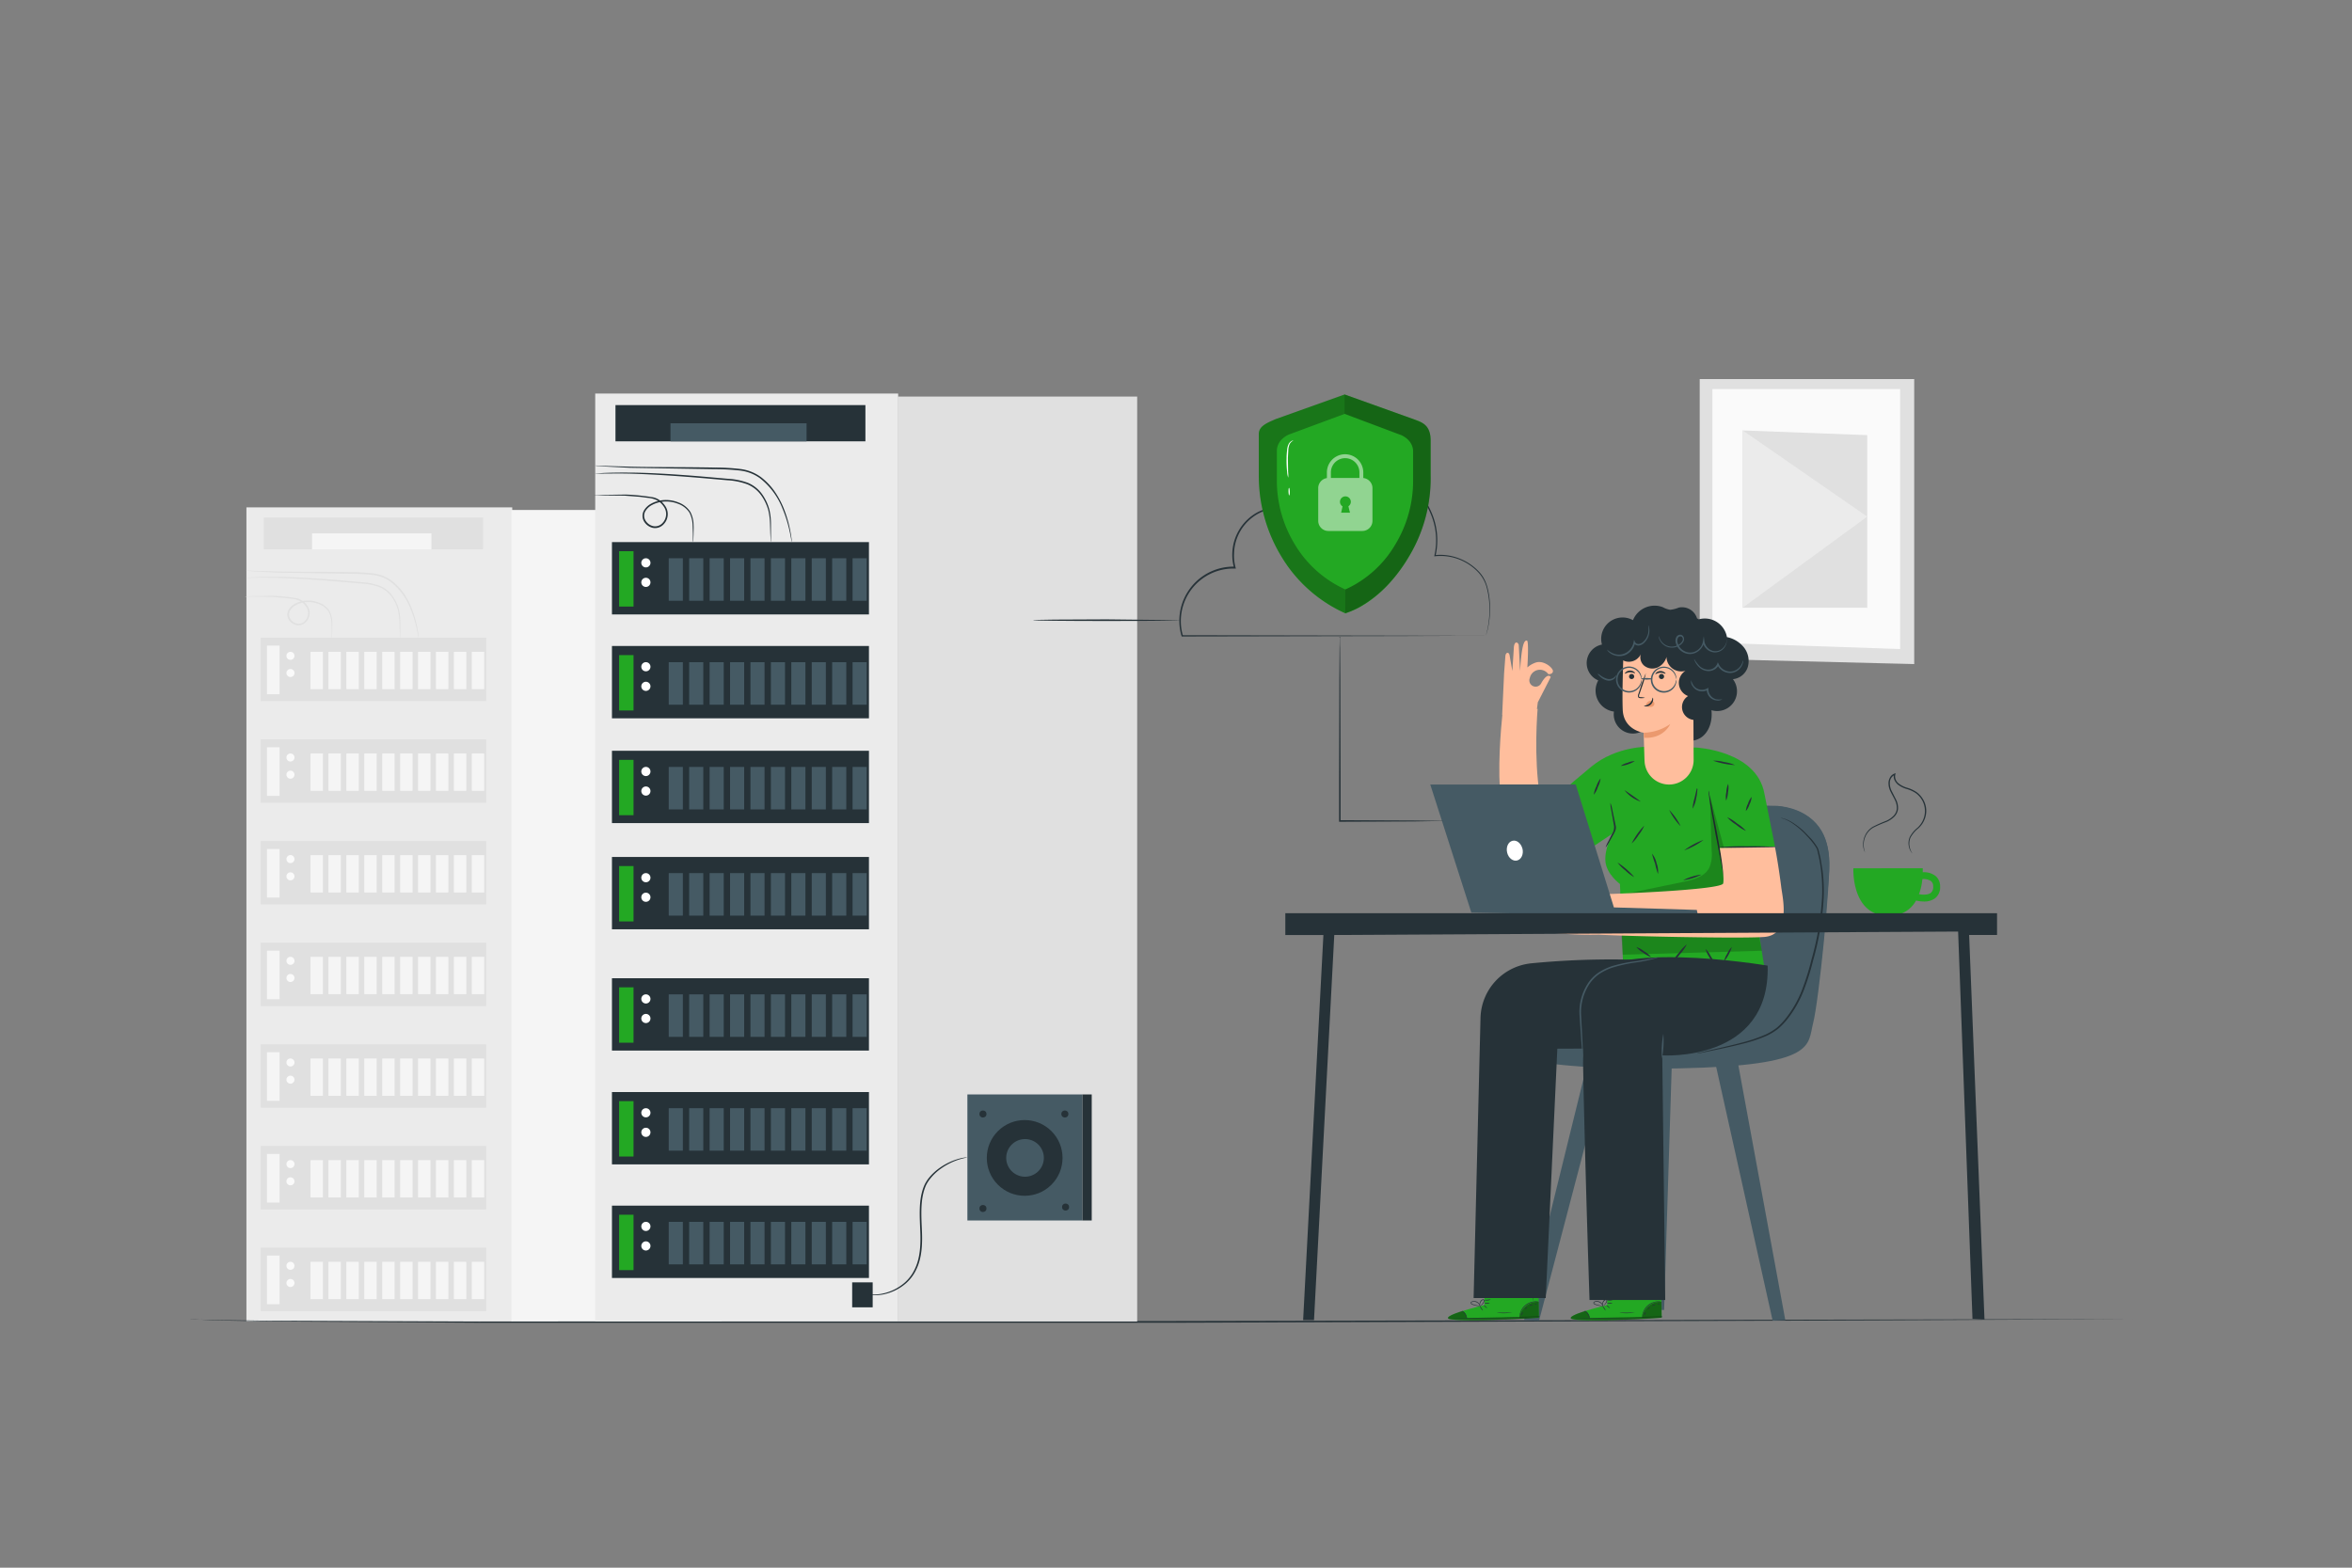 <svg xmlns="http://www.w3.org/2000/svg" xmlns:xlink="http://www.w3.org/1999/xlink" viewBox="0 0 750 500"><rect x="0" y="0" width="750" height="500" fill="#808080" stroke="none"/><style><![CDATA[.B{fill:#263238}.C{fill:#f5f5f5}.D{fill:#455a64}.E{fill:#23a823}.F{fill:#e0e0e0}.G{fill:#fff}.H{fill:#fafafa}.I{opacity:.4}.J{fill:#ffbe9d}]]></style><path d="M610.4 120.9H542v89.2l68.4 1.7v-90.9z" class="F"/><path d="M605.9 124.08h-59.85v80.9L605.9 207v-82.92z" class="H"/><path d="M595.42 138.78l-39.72-1.5v56.55h39.72v-55.04z" class="F"/><path d="M555.7 193.82l39.72-29.05-39.72-27.5v56.55zm-477.12-32h84.76v259.65H78.58z" fill="#ebebeb"/><path d="M163.08 162.65h67v258.82h-67z" class="C"/><path d="M83.13 203.38h71.9v20.24h-71.9z" class="F"/><path d="M85.13 205.92h4.03v15.5h-4.03z" class="C"/><g class="H"><use xlink:href="#B"/><path d="M93.9,214.65a1.28,1.28,0,1,1-2.56,0,1.28,1.28,0,1,1,2.56,0Z"/></g><g class="C"><use xlink:href="#C"/><use xlink:href="#C" x="5.71"/><use xlink:href="#C" x="11.43"/><use xlink:href="#C" x="17.14"/><use xlink:href="#C" x="22.86"/><use xlink:href="#C" x="28.58"/><use xlink:href="#C" x="34.28"/><use xlink:href="#C" x="40"/><use xlink:href="#C" x="45.72"/><use xlink:href="#C" x="51.43"/></g><path d="M83.13 235.8h71.9v20.24h-71.9z" class="F"/><path d="M85.13 238.34h4.03v15.5h-4.03z" class="C"/><g class="H"><path d="M93.9,241.6a1.28,1.28,0,1,1-2.56,0,1.28,1.28,0,1,1,2.56,0Z"/><use xlink:href="#B" y="37.9"/></g><g class="C"><use xlink:href="#C" y="32.42"/><use xlink:href="#C" x="5.71" y="32.42"/><use xlink:href="#C" x="11.43" y="32.42"/><use xlink:href="#C" x="17.14" y="32.42"/><use xlink:href="#C" x="22.86" y="32.42"/><use xlink:href="#C" x="28.58" y="32.42"/><use xlink:href="#C" x="34.28" y="32.42"/><use xlink:href="#C" x="40" y="32.42"/><use xlink:href="#C" x="45.72" y="32.42"/><use xlink:href="#C" x="51.43" y="32.42"/></g><path d="M83.13 268.22h71.9v20.24h-71.9z" class="F"/><path d="M85.13 270.77h4.03v15.5h-4.03z" class="C"/><g class="H"><path d="M93.9,274a1.28,1.28,0,1,1-1.28-1.28A1.28,1.28,0,0,1,93.9,274Z"/><use xlink:href="#B" y="70.32"/></g><g class="C"><use xlink:href="#C" y="64.85"/><use xlink:href="#C" x="5.71" y="64.85"/><use xlink:href="#C" x="11.43" y="64.85"/><use xlink:href="#C" x="17.14" y="64.85"/><use xlink:href="#C" x="22.86" y="64.85"/><use xlink:href="#C" x="28.58" y="64.85"/><use xlink:href="#C" x="34.28" y="64.85"/><use xlink:href="#C" x="40" y="64.85"/><use xlink:href="#C" x="45.72" y="64.85"/><use xlink:href="#C" x="51.43" y="64.85"/></g><path d="M83.13 300.65h71.9v20.24h-71.9z" class="F"/><path d="M85.13 303.2h4.03v15.5h-4.03z" class="C"/><g class="H"><use xlink:href="#B" y="97.27"/><path d="M93.9,311.92a1.28,1.28,0,1,1-2.56,0,1.28,1.28,0,1,1,2.56,0Z"/></g><g class="C"><use xlink:href="#C" y="97.27"/><use xlink:href="#C" x="5.71" y="97.27"/><use xlink:href="#C" x="11.43" y="97.27"/><use xlink:href="#C" x="17.14" y="97.27"/><use xlink:href="#C" x="22.86" y="97.27"/><use xlink:href="#C" x="28.58" y="97.27"/><use xlink:href="#C" x="34.28" y="97.27"/><use xlink:href="#C" x="40" y="97.27"/><use xlink:href="#C" x="45.72" y="97.27"/><use xlink:href="#C" x="51.43" y="97.27"/></g><path d="M83.13 333.07h71.9v20.24h-71.9z" class="F"/><path d="M85.13 335.6h4.03v15.5h-4.03z" class="C"/><g class="H"><path d="M93.9,338.87a1.28,1.28,0,1,1-2.56,0,1.28,1.28,0,1,1,2.56,0Z"/><use xlink:href="#B" y="135.17"/></g><g class="C"><use xlink:href="#C" y="129.7"/><use xlink:href="#C" x="5.71" y="129.7"/><use xlink:href="#C" x="11.43" y="129.7"/><use xlink:href="#C" x="17.14" y="129.7"/><use xlink:href="#C" x="22.86" y="129.7"/><use xlink:href="#C" x="28.58" y="129.7"/><use xlink:href="#C" x="34.28" y="129.7"/><use xlink:href="#C" x="40" y="129.7"/><use xlink:href="#C" x="45.72" y="129.7"/><use xlink:href="#C" x="51.43" y="129.7"/></g><path d="M83.13 365.5h71.9v20.24h-71.9z" class="F"/><path d="M85.13 368.04h4.03v15.5h-4.03z" class="C"/><g class="H"><path d="M93.9 371.3a1.28 1.28 0 1 1-1.28-1.3 1.28 1.28 0 0 1 1.28 1.3z"/><use xlink:href="#B" y="167.59"/></g><g class="C"><use xlink:href="#C" y="162.12"/><use xlink:href="#C" x="5.71" y="162.12"/><use xlink:href="#C" x="11.43" y="162.12"/><use xlink:href="#C" x="17.14" y="162.12"/><use xlink:href="#C" x="22.86" y="162.12"/><use xlink:href="#C" x="28.58" y="162.12"/><use xlink:href="#C" x="34.28" y="162.12"/><use xlink:href="#C" x="40" y="162.12"/><use xlink:href="#C" x="45.72" y="162.12"/><use xlink:href="#C" x="51.43" y="162.12"/></g><path d="M83.13 397.92h71.9v20.24h-71.9z" class="F"/><path d="M85.13 400.46h4.03v15.5h-4.03z" class="C"/><g class="H"><use xlink:href="#B" y="194.54"/><path d="M93.9 409.2a1.28 1.28 0 1 1-1.28-1.28 1.27 1.27 0 0 1 1.28 1.28z"/></g><g class="C"><use xlink:href="#C" y="194.54"/><use xlink:href="#C" x="5.71" y="194.54"/><use xlink:href="#C" x="11.43" y="194.54"/><use xlink:href="#C" x="17.14" y="194.54"/><use xlink:href="#C" x="22.86" y="194.54"/><use xlink:href="#C" x="28.58" y="194.54"/><use xlink:href="#C" x="34.28" y="194.54"/><use xlink:href="#C" x="40" y="194.54"/><use xlink:href="#C" x="45.72" y="194.54"/><use xlink:href="#C" x="51.43" y="194.54"/></g><path d="M127.6 203.38a4 4 0 0 1-.07-.63l-.08-1.8-.1-2.84a18 18 0 0 0-.5-3.69 13.26 13.26 0 0 0-1.92-4 8.91 8.91 0 0 0-3.93-3.15 19 19 0 0 0-5.58-1.14l-6.2-.53c-8.5-.74-16.2-1.2-21.76-1.32-2.8-.06-5-.05-6.6 0h-1.8a2.65 2.65 0 0 1-.63 0 4 4 0 0 1 .63-.07l1.8-.1c1.57-.07 3.83-.14 6.62-.13 5.6 0 13.3.43 21.8 1.17l6.2.55a19 19 0 0 1 5.71 1.19 9.32 9.32 0 0 1 4.1 3.35 13.47 13.47 0 0 1 1.93 4.2 17.93 17.93 0 0 1 .43 3.77v4.65a2.65 2.65 0 0 1-.05.53zm-21.82 0a2.81 2.81 0 0 1 0-.59v-1.7l-.1-2.66a8.18 8.18 0 0 0-.89-3.33 6.34 6.34 0 0 0-3.24-2.48 8.85 8.85 0 0 0-4.72-.48 7.7 7.7 0 0 0-2.43.83 4.63 4.63 0 0 0-1.89 1.78 2.5 2.5 0 0 0 0 2.51 3.35 3.35 0 0 0 2.13 1.61 2.71 2.71 0 0 0 2.5-.72 3.77 3.77 0 0 0 1.12-2.38 3.58 3.58 0 0 0-.75-2.44 5.38 5.38 0 0 0-1.89-1.67 7 7 0 0 0-2.43-.66l-2.36-.3-4.27-.33-6.2-.07h-1.7a2.44 2.44 0 0 1-.59 0 2.45 2.45 0 0 1 .58-.07l1.7-.1 6.23-.1c1.32 0 2.76.1 4.3.26l2.4.3 1.25.2a4.56 4.56 0 0 1 1.27.44 5.81 5.81 0 0 1 2.08 1.77 4.11 4.11 0 0 1 .85 2.76 4.17 4.17 0 0 1-1.28 2.72 3.24 3.24 0 0 1-3 .86 3.92 3.92 0 0 1-2.44-1.82 3.07 3.07 0 0 1 0-3 5.06 5.06 0 0 1 2.1-2 8.32 8.32 0 0 1 2.59-.86 9.2 9.2 0 0 1 5 .55 6.61 6.61 0 0 1 3.4 2.7 8.31 8.31 0 0 1 .86 3.49v2.7l-.07 1.7a2.36 2.36 0 0 1-.1.6zm27.68 0a4.32 4.32 0 0 1-.15-.67l-.38-1.92a37.74 37.74 0 0 0-2.13-6.86 20 20 0 0 0-6.25-8.38 11.84 11.84 0 0 0-5.73-2.18 60.77 60.77 0 0 0-6.73-.36l-23.8-.38-7.2-.38-2-.17a3.54 3.54 0 0 1-.68-.1 4.65 4.65 0 0 1 .69 0l2 .08 7.2.2c6.1.15 14.5.05 23.8.23a58.1 58.1 0 0 1 6.8.38 12.17 12.17 0 0 1 5.94 2.3 18.34 18.34 0 0 1 4 4.19 24.43 24.43 0 0 1 2.34 4.43 34.46 34.46 0 0 1 2 7c.15.84.24 1.5.3 1.94a3.57 3.57 0 0 1-.01.64zm-49.34-38.33h69.92v10.15H84.12z" class="F"/><path d="M99.5 170.12h38.07v5.08H99.5z" class="C"/><path d="M689.4 420.67H683l-18.32.12-67.38.33-222.3.76H152.66l-67.38-.44-18.32-.36-6.36-.44a2.43 2.43 0 0 0 .4.07c.27 0 .67.07 1.2.1l4.76.16 18.3.26 67.38.28 222.34-.18 314.4-.66zM541.14 197.2a5 5 0 0 0-5.84-3.41 9.28 9.28 0 0 1-2.74.69 7.24 7.24 0 0 1-2.33-.83 7.44 7.44 0 0 0-9.51 4.15 6.82 6.82 0 0 0-9.89 7.78 6 6 0 0 0-1.18 11.43 6.72 6.72 0 0 0 5 9.94 6.12 6.12 0 0 0 9.57 5.9 6.08 6.08 0 0 0 10.94 2c2.07 2.1 5.83 1.8 8-.2s2.9-5.2 2.58-8.14a6.32 6.32 0 0 0 6.85-9.89 5.57 5.57 0 0 0 4.75-3.9 7 7 0 0 0-1.2-6.18 9.35 9.35 0 0 0-5.46-3.34 7.16 7.16 0 0 0-9-5.66" class="B"/><g class="D"><path d="M533.12 338.76l-2.47 79.04h-3.76l.73-78.83 5.5-.2zm13.58-.96l18.56 83.42 4.03-.2-15.33-83.23h-7.26zm-34.3.96l-21.63 82.47-4.77-.2 20.34-82.63 6.06.35z"/><path d="M565.05 257s20.2-1.15 18.18 22.22-3.18 47-10.68 55.1-83.1 8.36-89.44 1.73 12.12-6.35 15.58-6.35 24.8 2 31.74-16.16 5.2-57.73 34.62-56.55z"/><path d="M566.34 257s15.44 3.16 14 19.32-5.48 44.43-13 51.65-36.9 8.78-52.8 7.8c-18.47-1.16-30.13-4.67-30.13-4.67s-3.37 2.17-2.34 3.56 10 7 53.67 6.08 40.6-7.38 42.42-14.4 5.6-44.54 5.08-52.8-4.66-15.1-16.9-16.53z"/></g><path d="M473.35 416.22l-.05-9.22 17.22-.2.22 13.45-1.07.08c-4.74.32-24.17 1.3-27.36.38-3.55-1 11.04-4.48 11.04-4.48z" class="E"/><path d="M484.5 420.2a6 6 0 0 1 2.15-3.7 5.79 5.79 0 0 1 4-1.3l.06 4.8z" class="I"/><path d="M466.22 418.17s-5.1 1.54-4.46 2.38 20.32.6 29-.28v-.4l-22.94.5s-.6-2.17-1.6-2.2z" class="I"/><g class="B"><path d="M491 419.87h-.3l-.85.06-3.12.17c-2.65.13-6.3.26-10.34.32s-7.7 0-10.34 0l-3.13-.1h-1.15 14.62c4.04 0 7.7-.16 10.33-.25l3.13-.1h.85z"/><path d="M467.78 420.64a6.85 6.85 0 0 0-.6-1.49 7.43 7.43 0 0 0-1.08-1.15 2.75 2.75 0 0 1 1.68 2.67zm5.05-2.64c-.05 0-.3-.26-.55-.66a1.85 1.85 0 0 1-.38-.77c.05 0 .3.27.56.66s.42.77.37.77zm1.4-.76s-.32-.13-.62-.4-.5-.5-.47-.55.3.13.6.4.5.5.48.55zm.86-1.64a1.94 1.94 0 0 1-.9.13 2 2 0 0 1-.9-.08 1.94 1.94 0 0 1 .9-.13 2.24 2.24 0 0 1 .9.08z"/><path d="M475.37 414.45a1.67 1.67 0 0 1-1 .31 1.7 1.7 0 0 1-1-.13 5.54 5.54 0 0 1 1-.08 6.2 6.2 0 0 1 1-.1zm-3.14 2.05a3.37 3.37 0 0 1-1.11 0 6.27 6.27 0 0 1-1.18-.25 2.67 2.67 0 0 1-.68-.27.61.61 0 0 1-.28-.34.44.44 0 0 1 .17-.44 2 2 0 0 1 2.51.56 1.87 1.87 0 0 1 .37.74.64.64 0 0 1 0 .29 3.17 3.17 0 0 0-.52-.93 2 2 0 0 0-.95-.61 1.73 1.73 0 0 0-1.32.11c-.18.13-.1.34.1.45a2.89 2.89 0 0 0 .63.26 7 7 0 0 0 1.14.28l1.13.15z"/><path d="M471.94 416.56a1.14 1.14 0 0 1-.13-.77 1.7 1.7 0 0 1 .29-.81 1.12 1.12 0 0 1 .91-.58.44.44 0 0 1 .35.51 1.24 1.24 0 0 1-.18.5 3.18 3.18 0 0 1-.52.67 1.57 1.57 0 0 1-.62.46l.5-.55a4.11 4.11 0 0 0 .46-.67c.15-.24.25-.66 0-.7s-.56.26-.72.48a1.71 1.71 0 0 0-.31.72 4.41 4.41 0 0 0-.04.75zm18.63-1.4l-1.27.06a5.62 5.62 0 0 0-2.76 1.18 5.56 5.56 0 0 0-1.71 2.48c-.25.74-.27 1.23-.3 1.23a1 1 0 0 1 0-.35 4.31 4.31 0 0 1 .17-.93 5.22 5.22 0 0 1 4.59-3.75 4.12 4.12 0 0 1 1 0 1.26 1.26 0 0 1 .29.08zM488.7 408a56.85 56.85 0 0 1 .18 7.07 62.51 62.51 0 0 1-.18-7.07zm-6.4 10.56a14.22 14.22 0 0 1-5 .11c0-.06 1.13 0 2.52 0l2.48-.1zm3.38-.06l-.2.5c-.1.26-.17.5-.23.5s-.1-.28 0-.57.4-.46.43-.42zm1.25-1.6c.05 0-.06.22-.24.4s-.35.3-.4.26.06-.22.24-.4.35-.3.4-.26zm1.82-.74c0 .06-.25.06-.5.16s-.43.23-.47.2.1-.28.4-.4.58-.01.57.04zm1.25-.36c0 .05-.08.14-.22.2s-.28.06-.3 0 .08-.14.22-.2.3-.06.3 0z"/></g><path d="M512.5 416.22l-.06-9.2 17.23-.2.22 13.45-1.07.08c-4.75.32-24.17 1.3-27.36.38-3.56-1.04 11.04-4.5 11.04-4.5z" class="E"/><path d="M523.63 420.2a6 6 0 0 1 2.15-3.7 5.81 5.81 0 0 1 4-1.3l.07 4.8z" class="I"/><path d="M505.36 418.17s-5.1 1.54-4.46 2.38 20.3.6 29-.28v-.4l-22.93.5s-.6-2.17-1.6-2.2z" class="I"/><g class="B"><path d="M530.1 419.87h-.3l-.82.13-3.13.17c-2.64.13-6.3.26-10.33.32s-7.7 0-10.34 0l-3.2-.1h13.46c4.03 0 7.7-.16 10.33-.25l3.13-.1h.86z"/><path d="M506.92 420.64a7.22 7.22 0 0 0-.61-1.49 6.93 6.93 0 0 0-1.08-1.18 2.3 2.3 0 0 1 1.26 1.07 2.38 2.38 0 0 1 .43 1.6zM512 418c-.05 0-.3-.26-.56-.66s-.42-.73-.37-.77.3.27.55.66a1.91 1.91 0 0 1 .38.77zm1.35-.76s-.3-.13-.6-.4-.5-.5-.48-.55.32.13.62.4.5.5.47.55zm.85-1.64a1.92 1.92 0 0 1-.89.13 2.08 2.08 0 0 1-.91-.08 1.94 1.94 0 0 1 .9-.13 2.21 2.21 0 0 1 .9.08z"/><path d="M514.5 414.45a1.67 1.67 0 0 1-1 .31 1.72 1.72 0 0 1-1-.13 5.66 5.66 0 0 1 1-.08 6.29 6.29 0 0 1 1-.1zm-3.14 2.05a3.32 3.32 0 0 1-1.1 0 6.2 6.2 0 0 1-1.19-.25 2.61 2.61 0 0 1-.67-.27.57.57 0 0 1-.28-.34.43.43 0 0 1 .16-.44 2 2 0 0 1 2.89 1.3.71.71 0 0 1 0 .29 3.17 3.17 0 0 0-.52-.93 1.94 1.94 0 0 0-.95-.61 1.73 1.73 0 0 0-1.32.11c-.17.13-.1.34.1.45a2.81 2.81 0 0 0 .62.26 6.8 6.8 0 0 0 1.15.28l1.1.15z"/><path d="M511.08 416.56a1 1 0 0 1-.14-.77 1.81 1.81 0 0 1 .29-.81 1.12 1.12 0 0 1 .92-.58.44.44 0 0 1 .34.51 1.11 1.11 0 0 1-.18.5 3.17 3.17 0 0 1-.51.67 1.63 1.63 0 0 1-.63.46s.22-.2.52-.55a4.1 4.1 0 0 0 .45-.67c.15-.24.25-.66 0-.7s-.55.26-.72.48a1.82 1.82 0 0 0-.3.72 3.41 3.41 0 0 0-.04.75zm18.62-1.4l-1.27.06a5.62 5.62 0 0 0-2.76 1.18 5.53 5.53 0 0 0-1.7 2.48c-.26.74-.28 1.23-.32 1.23a1 1 0 0 1 0-.35 3.88 3.88 0 0 1 .18-.93 5.28 5.28 0 0 1 1.71-2.59 5.35 5.35 0 0 1 2.88-1.16 4 4 0 0 1 .94 0 1.26 1.26 0 0 1 .34.08zm-1.87-7.16a62.51 62.51 0 0 1 .18 7.07 56.85 56.85 0 0 1-.18-7.07zm-6.4 10.56a14.17 14.17 0 0 1-5 .11c0-.06 1.13 0 2.52 0l2.48-.1zm3.38-.06l-.2.5c-.1.26-.18.5-.23.5s-.1-.28 0-.57.4-.46.43-.42zm1.25-1.6s-.07.22-.24.4-.36.3-.4.26.07-.22.24-.4.33-.3.4-.26zm1.8-.74c0 .06-.24.06-.5.16s-.43.23-.48.2.1-.28.4-.4.58-.01.56.04zm1.3-.36c0 .05-.08.14-.22.2s-.27.06-.3 0 .07-.14.2-.2.28-.06.3 0z"/></g><path d="M479.15 227.07c-1.2 12-4.37 48.4 12.26 47.13 19.63-1.5 24.15-17 24.15-17l-3.82-14s-19.37 16.9-19.87 14.8c-2.72-11.15-2-26.44-1.56-31.9" class="J"/><path d="M566 270l-3.36-16.84c-2.47-13.8-21.8-14.74-21.8-14.74l-15.17-.25s-10.1-.32-18.2 6.32S494 256.2 494 256.2l12.7 14.68 7.5-5s-2.7 4.88-2.25 9c.42 4 4.62 7.07 4.62 7.07l1 25.8 45 .5-6.03-38.25z" class="E"/><g class="B"><path d="M544.8 252.12a5.34 5.34 0 0 1 .26 1.07l.6 3 1.9 9.75 1.74 9.8.42 3a4.87 4.87 0 0 1 .07 1.11 4.42 4.42 0 0 1-.27-1.08l-.58-2.95-1.9-9.76-1.75-9.8-.42-3a4.36 4.36 0 0 1-.06-1.14z"/><path d="M566.32 270.16a78.51 78.51 0 0 1-9.15.3 83.82 83.82 0 0 1-9.16-.23 78.51 78.51 0 0 1 9.15-.3 83.82 83.82 0 0 1 9.16.23zm-59.65.74a91 91 0 0 1-6.3-7.3 90.3 90.3 0 0 1-5.9-7.62 89.68 89.68 0 0 1 6.3 7.29 89.42 89.42 0 0 1 5.9 7.63zm5.33-.63a10 10 0 0 1 .88-2l1.07-2.14a4 4 0 0 0 .75-2.61l-.93-5.24a9.45 9.45 0 0 1-.25-2.21 9.61 9.61 0 0 1 .61 2.14l1.1 5.24a2.68 2.68 0 0 1-.19 1.61 12.88 12.88 0 0 1-.65 1.29l-1.18 2.1a9.2 9.2 0 0 1-1.2 1.82z"/></g><path d="M517.45 304.5l-.65-9.6h43.37l1.65 8.33-44.37 1.27zm27.77-50.86q.3 8.8.58 17.6a11 11 0 0 1-.77 5.56c-1.5 2.87-5.08 3.8-8.25 4.46l-19.33 4 35.8-1.75z" opacity=".2"/><path d="M568.07 283.5c-1-8.1-2.06-13.3-2.06-13.3l-17.62.27s1.58 8.9 1.1 11.28c-.43 2.07-34.42 3.44-43.27 3.58-.53-.4-1.3.27-2-.32a7.09 7.09 0 0 1-1.5-1.86 11 11 0 0 1-1.22-2.75.9.9 0 0 0-1.68-.38c-.35.76.05 3.28 1.73 5.72s-2.73 1.17-4.34.74-6.68-1.53-7.2-1.12c-.77.6-.3 1.54 1.34 1.94s6.4 1.92 6.15 2.78-8.46-1.46-8.46-1.46-1.67-.8-2 .2c-.6 1.78 8.28 3.6 9.14 3.74.6.1.33 1.05-.3.9s-8.13-2.5-8.76-.7c-.5 1.4 7.3 1.55 8.6 2.93s-5.9-.75-6.3.6c-.15.5 2.84.73 7.13 1.34a111.15 111.15 0 0 0 13.27.47c10 .54 45.15 1.27 52.66.74 8.77-.62 5.94-12.56 5.6-15.34z" class="J"/><path d="M567.83 260.9h.26c.18 0 .44.08.77.17a12 12 0 0 1 2.75 1.28 24.35 24.35 0 0 1 3.78 2.94l2.08 2.15a18.12 18.12 0 0 1 2 2.7 4.67 4.67 0 0 1 .4.84l.22.9.44 1.83.65 3.95a53.59 53.59 0 0 1 .35 8.81 91.62 91.62 0 0 1-3.37 19.88 79.54 79.54 0 0 1-3.17 10 35.73 35.73 0 0 1-4.86 8.47 22 22 0 0 1-3.14 3.31 18.76 18.76 0 0 1-3.69 2.24 46.3 46.3 0 0 1-7.29 2.45c-4.55 1.16-8.27 1.88-10.83 2.43l-3 .62-.77.15h-.27l.26-.1.75-.2 2.94-.72c2.54-.6 6.26-1.38 10.78-2.58a48 48 0 0 0 7.2-2.49 19.17 19.17 0 0 0 3.58-2.2 22.19 22.19 0 0 0 3.06-3.26 35.74 35.74 0 0 0 4.76-8.36 78.63 78.63 0 0 0 3.13-9.91 92.35 92.35 0 0 0 3.4-19.77 54 54 0 0 0-.3-8.74c-.15-1.36-.38-2.67-.62-3.92-.12-.62-.28-1.22-.42-1.82l-.2-.88a3.46 3.46 0 0 0-.35-.76 18.86 18.86 0 0 0-2-2.66c-.68-.8-1.37-1.52-2-2.16a26 26 0 0 0-3.69-3 12.73 12.73 0 0 0-2.67-1.35 8.44 8.44 0 0 1-.91-.24z" class="B"/><path d="M489.65 229s.27-1.3.72-5l4.13-8.07s-.92-1.7-3 1.9a2.004 2.004 0 0 1-3.67-1.61 3.28 3.28 0 0 1 5.9-1.2s1.32.13 1.47-.9-2.83-3.58-5.36-2.84a7.74 7.74 0 0 0-2.8 1.59s.55-8.5-.14-8.57-1.65.45-2.17 9.75l-.43-8.28c-.14-.94-1.4-1.57-1.57.78 0 .27-.48 7.48-.48 7.48l-.9-5.15c-.24-1-1.23-.9-1.32.43l-.4 5.33-.62 13.3h-.08m45.47 14.64l-.27-8.88s-6.4-.8-6.68-7.34.38-21.6.38-21.6l11.78-5.66 10.3 11.73.15 31.52a7.83 7.83 0 0 1-7.83 7.87h0a7.82 7.82 0 0 1-7.82-7.65z" class="J"/><g class="B"><path d="M519.47 215.77a.82.82 0 1 0 .83-.82.83.83 0 0 0-.83.82zm-1.34-.92c.1.1.7-.4 1.6-.44s1.53.4 1.62.3-.06-.25-.34-.46a2.12 2.12 0 0 0-1.3-.38 2.09 2.09 0 0 0-1.27.5c-.26.23-.35.44-.3.5zm10.87.92a.82.82 0 1 0 .83-.82.83.83 0 0 0-.83.82z"/><path d="M527.85 215c.1.1.7-.4 1.6-.44s1.53.4 1.62.3-.06-.25-.34-.46a2.12 2.12 0 0 0-1.3-.38 2.15 2.15 0 0 0-1.27.49c-.26.26-.35.5-.3.5zm-3.3 7.56a5.65 5.65 0 0 0-1.43-.22c-.22 0-.43-.05-.48-.22a1.38 1.38 0 0 1 .14-.71l.64-1.86a33 33 0 0 0 1.41-4.84 34 34 0 0 0-1.77 4.72l-.6 1.86a1.5 1.5 0 0 0-.1 1 .56.56 0 0 0 .38.33 1.37 1.37 0 0 0 .38.05 5.65 5.65 0 0 0 1.44-.11z"/></g><path d="M524.12 233.7a15.55 15.55 0 0 0 8.48-2.77s-2 4.76-8.37 4.38zm.75-8.84a1.72 1.72 0 0 1 1-1.25 1.37 1.37 0 0 1 1.14 0 1 1 0 0 1 .52 1 1.11 1.11 0 0 1-.91.84 3 3 0 0 1-1.3-.08 1 1 0 0 1-.34-.13.3.3 0 0 1-.14-.31" fill="#eb996e"/><path d="M527 222.52c.07 0 .18.24.15.67a2.32 2.32 0 0 1-2.25 2.12c-.43 0-.67-.12-.66-.18s1-.07 1.83-.83.83-1.78.93-1.78zm-18.78 30.95a8.07 8.07 0 0 1 .84-2.69 7.86 7.86 0 0 1 1.32-2.5 7.88 7.88 0 0 1-.84 2.7 7.44 7.44 0 0 1-1.32 2.49zm14.94 2.18A10.78 10.78 0 0 1 518 252a110 110 0 0 1 5.2 3.65zm-1.86-12.9a11 11 0 0 1-4.5 1.55 5.68 5.68 0 0 1 2.17-1 5.56 5.56 0 0 1 2.33-.55zm-1 26.26a22.87 22.87 0 0 1 4-5.68 12.28 12.28 0 0 1-1.8 3 12.16 12.16 0 0 1-2.2 2.68zm.85 10.75a12.43 12.43 0 0 1-2.85-2.14 12.81 12.81 0 0 1-2.51-2.53 24.55 24.55 0 0 1 5.36 4.67zm7.55-1a25 25 0 0 1-.91-3.26 26.45 26.45 0 0 1-1-3.25 7.23 7.23 0 0 1 1.47 3.11 7.53 7.53 0 0 1 .44 3.4zm13.86.18a18.37 18.37 0 0 1-5.86 1.81 17.73 17.73 0 0 1 5.86-1.81zm.66-11.06a24.19 24.19 0 0 1-6.19 3.35 23.4 23.4 0 0 1 6.19-3.35zm-7.3-4.36a19.72 19.72 0 0 1-3.66-5.2 19.72 19.72 0 0 1 3.66 5.2zm5.46-11.7s-.13 0-.3-.1l.17-.07a14.51 14.51 0 0 1-.4 3.07 9 9 0 0 1-1.13 3.2 15.2 15.2 0 0 1 .62-3.31l.7-3 .06-.2.1.14c.12.16.17.26.15.28zm11.88-7.8a25.11 25.11 0 0 1-7-1.42 12.47 12.47 0 0 1 3.55.45 12.94 12.94 0 0 1 3.45.97zm-2.84 11.33a7.08 7.08 0 0 1 .07-2.71 7.37 7.37 0 0 1 .59-2.64 7.08 7.08 0 0 1-.07 2.71 7.37 7.37 0 0 1-.59 2.64zm6.3 3.33a6 6 0 0 1 .68-2.36 6.16 6.16 0 0 1 1.16-2.16 6 6 0 0 1-.68 2.36 6 6 0 0 1-1.16 2.16zm.05 6.34a13.37 13.37 0 0 1-3.16-2 13 13 0 0 1-2.86-2.38 13.33 13.33 0 0 1 3.16 2 13.52 13.52 0 0 1 2.86 2.38zm-30.3 40.2a7.76 7.76 0 0 1-2.48-1.37 7.86 7.86 0 0 1-2.2-1.81 8.28 8.28 0 0 1 2.49 1.38 8 8 0 0 1 2.19 1.8zm11.42-4.02a12.92 12.92 0 0 1-2.09 3 12.64 12.64 0 0 1-2.49 2.65 12.92 12.92 0 0 1 2.09-3 12.64 12.64 0 0 1 2.49-2.65zm11.86 5.5a6.8 6.8 0 0 1 1-2.46 6.94 6.94 0 0 1 1.49-2.21 13.58 13.58 0 0 1-2.52 4.67zm-3.16.65a7.15 7.15 0 0 1-1.58-2.2 7.47 7.47 0 0 1-1.13-2.46 6.94 6.94 0 0 1 1.58 2.2 7.08 7.08 0 0 1 1.13 2.46zm-29.24-104.1a4.18 4.18 0 1 0 6.07 4.85 3.52 3.52 0 0 0 .82 4.17 4.18 4.18 0 0 0 4.3.62 5.15 5.15 0 0 0 2.87-3.38 4.7 4.7 0 0 0 6.05 4.43 4.52 4.52 0 0 0 .83 8.06 4.13 4.13 0 0 0 3.46 7.43c2-.62 3.2-2.6 4-4.53a21.51 21.51 0 0 0-.06-16.38 18.45 18.45 0 0 0-12.36-10.5 16.12 16.12 0 0 0-15.34 4.5" class="B"/><g class="D"><path d="M550.56 203.83a.8.8 0 0 0 .05.22 2.67 2.67 0 0 1 0 .64 4 4 0 0 1-1 2.16 3.68 3.68 0 0 1-3.46 1.16 4.12 4.12 0 0 1-3.2-3.37h.48a4.71 4.71 0 0 1-2.19 3.26 4.36 4.36 0 0 1-4.21.29 4.78 4.78 0 0 1-2.63-3.06 2.53 2.53 0 0 1 .18-2 1.53 1.53 0 0 1 .84-.64 1.19 1.19 0 0 1 1.06.18 1.54 1.54 0 0 1 .38 1.83 3.17 3.17 0 0 1-1.14 1.28 4.59 4.59 0 0 1-2.87.78 4.19 4.19 0 0 1-2.29-.85 4.25 4.25 0 0 1-1.2-1.38 3.63 3.63 0 0 1-.42-1.08 1.15 1.15 0 0 1 0-.39 8.78 8.78 0 0 0 .63 1.37 4.17 4.17 0 0 0 3.34 2 4.24 4.24 0 0 0 2.6-.77 2.78 2.78 0 0 0 1-1.1 1.07 1.07 0 0 0-.25-1.27.87.87 0 0 0-1.19.35 2.06 2.06 0 0 0-.1 1.61 4.23 4.23 0 0 0 2.35 2.71 3.86 3.86 0 0 0 3.72-.24 4.3 4.3 0 0 0 2-2.9l.25-1.7.22 1.7a3.72 3.72 0 0 0 2.81 3 3.39 3.39 0 0 0 3.16-1 4 4 0 0 0 1.09-2l-.01-.8zm5.27 6.8a1.61 1.61 0 0 1-.07.84 4.28 4.28 0 0 1-1.19 2 4.13 4.13 0 0 1-3.22 1.17 4.57 4.57 0 0 1-3.54-2.22 3.29 3.29 0 0 1-.23-.46h.5a3 3 0 0 1-1.46 1.62 3.8 3.8 0 0 1-1.94.46 4.39 4.39 0 0 1-3-1.38 6 6 0 0 1-1.23-1.8 2 2 0 0 1-.25-.75 12.69 12.69 0 0 0 1.73 2.29 4.1 4.1 0 0 0 2.73 1.17 3.05 3.05 0 0 0 2.91-1.79l.2-.56.28.55.2.4a4.2 4.2 0 0 0 3.13 2 3.89 3.89 0 0 0 2.93-1 4.49 4.49 0 0 0 1.25-1.77 8 8 0 0 1 .28-.77zm-6.6 12.37a2.48 2.48 0 0 1-2 .38 3.4 3.4 0 0 1-2-1 3.67 3.67 0 0 1-1-2.58l.4.23-.15.07a3.72 3.72 0 0 1-2.83.24 3.52 3.52 0 0 1-1.85-1.39 2.49 2.49 0 0 1-.53-2 5.65 5.65 0 0 0 .83 1.78 3.32 3.32 0 0 0 1.69 1.15 3.41 3.41 0 0 0 2.45-.24l.13-.06.4-.22v.44a3.32 3.32 0 0 0 2.6 3.25 6 6 0 0 0 1.88-.05zm-36.8-15.84a6.87 6.87 0 0 0 2.55 1.46 4.72 4.72 0 0 0 3.09-.21 4.94 4.94 0 0 0 2.59-2.7 5.53 5.53 0 0 0 .24-.86l.16-.78.33.72a1.24 1.24 0 0 0 1.36.58 2.85 2.85 0 0 0 1.39-.81 5.25 5.25 0 0 0 1.39-2.48 7.62 7.62 0 0 0 .07-2.66 1.75 1.75 0 0 1 .26.7 5 5 0 0 1 0 2 5.38 5.38 0 0 1-1.4 2.73 3.23 3.23 0 0 1-1.63 1 1.74 1.74 0 0 1-1.92-.86l.5-.07a4.93 4.93 0 0 1-.27 1 5.33 5.33 0 0 1-2.88 3 5 5 0 0 1-3.38.11 4.87 4.87 0 0 1-1.95-1.15 1.86 1.86 0 0 1-.49-.72zm2.9 8.2c.06 0 .06.48-.42 1a2.64 2.64 0 0 1-2.53.65 4.86 4.86 0 0 1-2.23-1.3c-.47-.45-.7-.77-.67-.82s.4.17.9.54a6.27 6.27 0 0 0 2.12 1.07 2.51 2.51 0 0 0 2.16-.42c.46-.35.6-.74.67-.72zm8.08 1.32s0-.35-.22-.93a3.92 3.92 0 0 0-1.44-2 3.71 3.71 0 1 0-3.53 6.44 3.81 3.81 0 0 0 3.53-.49 4 4 0 0 0 1.44-2c.17-.6.17-.94.22-.94a2.1 2.1 0 0 1 0 1A3.89 3.89 0 0 1 522 220a4.11 4.11 0 0 1-3.91.65 4.15 4.15 0 0 1 0-7.83 4.1 4.1 0 0 1 3.91.64 3.89 3.89 0 0 1 1.41 2.29 2.07 2.07 0 0 1 .01.93zm11.1 0s0-.35-.22-.93a3.86 3.86 0 0 0-1.44-2 3.71 3.71 0 1 0-3.52 6.44 3.79 3.79 0 0 0 3.52-.49 3.94 3.94 0 0 0 1.44-2l.22-.94a1.86 1.86 0 0 1 0 1 3.92 3.92 0 0 1-1.42 2.28 4.09 4.09 0 0 1-3.9.65 4.15 4.15 0 0 1 0-7.83 4.09 4.09 0 0 1 3.9.64 3.91 3.91 0 0 1 1.42 2.29 1.83 1.83 0 0 1 0 .89z"/><path d="M526.88 216.5c0 .15-.8.26-1.77.26s-1.76-.1-1.76-.26.8-.26 1.76-.26 1.77.12 1.77.26z"/></g><g class="B"><path d="M487.7 307.3a262.71 262.71 0 0 1 45.62-.57L514 334.4l-17.4.07-3.7 79.53h-23l2.2-89.32a17.94 17.94 0 0 1 15.58-17.36z"/><path d="M530.06 336.6s34.47 2.34 33.6-28.62c0 0-55.22-9.33-58.8 6.72-1.16 5.16 2 99.92 2 99.92H531"/></g><path d="M530.4 329.73a29.59 29.59 0 0 1-.45 7.9 30.8 30.8 0 0 1 .45-7.9zm-1.1-24.6a2.56 2.56 0 0 1-.48.21c-.3.12-.78.28-1.4.46a46.55 46.55 0 0 1-5.33 1.1 48.22 48.22 0 0 0-7.82 1.68 17.82 17.82 0 0 0-4.2 2 12 12 0 0 0-3.44 3.58 16.49 16.49 0 0 0-2.47 9.24l.42 8 .25 5.43v1.47a1.65 1.65 0 0 1 0 .52 3.2 3.2 0 0 1-.08-.52c0-.4-.08-.88-.14-1.46l-.42-5.4-.53-8a16.69 16.69 0 0 1 2.52-9.53 12.25 12.25 0 0 1 3.58-3.72 18.09 18.09 0 0 1 4.34-2.07 46.31 46.31 0 0 1 7.92-1.59l5.33-.93 1.95-.46zm-73.22-54.92l13.1 40.86 72.37 1.32-.48-2.18-26.43-.8-12.17-39.2H456.1z" class="D"/><path d="M485.47 270.63c.43 1.73-.3 3.43-1.65 3.8s-2.8-.75-3.22-2.48.3-3.42 1.66-3.78 2.74.75 3.2 2.47z" class="G"/><path d="M617.18 279.37a6 6 0 0 0-4.06-1.17v-1.27H591s-.7 14.6 10.5 15.13c5 .23 7.87-2 9.5-4.84a10.93 10.93 0 0 0 2.51.31 5.84 5.84 0 0 0 3.49-1 4.39 4.39 0 0 0 1.66-3.74 4.26 4.26 0 0 0-1.48-3.42zm-1.52 5.42c-.94.7-2.63.6-3.74.4a18.9 18.9 0 0 0 1.08-4.8 4.22 4.22 0 0 1 2.77.64 2.15 2.15 0 0 1 .68 1.77 2.29 2.29 0 0 1-.79 1.99z" class="E"/><path d="M609.85 272.22a2.33 2.33 0 0 1-.42-.49 4.58 4.58 0 0 1-.73-1.73 5 5 0 0 1 .26-3 9.63 9.63 0 0 1 2.49-3 7.38 7.38 0 0 0 2.24-4 7 7 0 0 0-2.93-7.13 10.5 10.5 0 0 0-2.74-1.23 8.31 8.31 0 0 1-2.89-1.46 4.29 4.29 0 0 1-1-1.35 2.74 2.74 0 0 1-.21-1.74c0-.1.05-.17.07-.24l.26.26a2.73 2.73 0 0 0-1.61 2.37 5.48 5.48 0 0 0 .65 2.93l1.38 2.73a5.8 5.8 0 0 1 .56 2.94 4.14 4.14 0 0 1-1.32 2.53 8.36 8.36 0 0 1-2.22 1.48 41.66 41.66 0 0 0-4.3 1.85 6 6 0 0 0-2.51 2.77 6.71 6.71 0 0 0-.6 2.8 7.88 7.88 0 0 0 .46 2.42 1 1 0 0 1-.08-.14c0-.1-.12-.24-.2-.45a6 6 0 0 1-.35-1.83 6.7 6.7 0 0 1 .55-2.89 6.23 6.23 0 0 1 2.56-2.93 43.7 43.7 0 0 1 4.31-1.92 7.76 7.76 0 0 0 2.12-1.43 3.79 3.79 0 0 0 1.19-2.3 5.45 5.45 0 0 0-.54-2.74c-.4-.9-.93-1.76-1.38-2.7a5.85 5.85 0 0 1-.71-3.16 3.92 3.92 0 0 1 .55-1.6 2.6 2.6 0 0 1 1.35-1.11l.37-.14-.15.6a2.9 2.9 0 0 0 1.1 2.69 7.88 7.88 0 0 0 2.76 1.38 10.82 10.82 0 0 1 2.83 1.29 7.36 7.36 0 0 1 2.07 2.17 7.21 7.21 0 0 1 1 5.36 7.64 7.64 0 0 1-2.38 4.12 9.76 9.76 0 0 0-2.48 2.92 4.92 4.92 0 0 0-.31 2.83 5.44 5.44 0 0 0 .93 2.28zm26.97 19.04H409.86v6.95H422l-6.46 122.83 3.47-.01 6.46-122.82 198.93-1.1 4.58 123.55 3.83.2-4.9-122.67h8.9v-6.95z" class="B"/><path d="M189.8 125.52h96.6v295.95h-96.6z" fill="#ebebeb"/><path d="M286.26 126.48h76.36v295h-76.36z" class="F"/><use xlink:href="#D" class="B"/><path d="M197.42 175.8h4.6v17.66h-4.6z" class="E"/><g class="G"><use xlink:href="#E"/><use xlink:href="#F"/></g><g class="D"><use xlink:href="#G"/><use xlink:href="#G" x="6.51"/><use xlink:href="#G" x="13.03"/><use xlink:href="#G" x="19.55"/><use xlink:href="#G" x="26.05"/><use xlink:href="#G" x="32.57"/><use xlink:href="#G" x="39.08"/><use xlink:href="#G" x="45.6"/><use xlink:href="#G" x="52.11"/><use xlink:href="#G" x="58.62"/></g><use xlink:href="#D" y="33.13" class="B"/><path d="M197.42 208.94h4.6v17.66h-4.6z" class="E"/><g class="G"><use xlink:href="#F" y="26.91"/><use xlink:href="#F" y="33.16"/></g><g class="D"><use xlink:href="#G" y="33.15"/><use xlink:href="#G" x="6.51" y="33.15"/><use xlink:href="#G" x="13.03" y="33.15"/><use xlink:href="#G" x="19.55" y="33.15"/><use xlink:href="#G" x="26.05" y="33.15"/><use xlink:href="#G" x="32.57" y="33.15"/><use xlink:href="#G" x="39.08" y="33.15"/><use xlink:href="#G" x="45.6" y="33.15"/><use xlink:href="#G" x="52.11" y="33.15"/><use xlink:href="#G" x="58.62" y="33.15"/></g><use xlink:href="#D" y="66.55" class="B"/><path d="M197.42 242.35h4.6V260h-4.6z" class="E"/><g class="G"><path d="M207.42 246.06a1.46 1.46 0 1 1-1.42-1.46 1.46 1.46 0 0 1 1.42 1.46z"/><use xlink:href="#F" y="66.56"/></g><g class="D"><use xlink:href="#G" y="66.55"/><use xlink:href="#G" x="6.51" y="66.55"/><use xlink:href="#G" x="13.03" y="66.55"/><use xlink:href="#G" x="19.55" y="66.55"/><use xlink:href="#G" x="26.05" y="66.55"/><use xlink:href="#G" x="32.57" y="66.55"/><use xlink:href="#G" x="39.08" y="66.55"/><use xlink:href="#G" x="45.6" y="66.55"/><use xlink:href="#G" x="52.11" y="66.55"/><use xlink:href="#G" x="58.62" y="66.55"/></g><use xlink:href="#D" y="100.42" class="B"/><path d="M197.42 276.22h4.6v17.66h-4.6z" class="E"/><g class="G"><use xlink:href="#F" y="94.19"/><use xlink:href="#F" y="100.43"/></g><g class="D"><use xlink:href="#G" y="100.42"/><use xlink:href="#G" x="6.51" y="100.42"/><use xlink:href="#G" x="13.03" y="100.42"/><use xlink:href="#G" x="19.55" y="100.42"/><use xlink:href="#G" x="26.05" y="100.42"/><use xlink:href="#G" x="32.57" y="100.42"/><use xlink:href="#G" x="39.08" y="100.42"/><use xlink:href="#G" x="45.6" y="100.42"/><use xlink:href="#G" x="52.11" y="100.42"/><use xlink:href="#G" x="58.62" y="100.42"/></g><use xlink:href="#D" y="139.1" class="B"/><path d="M197.42 314.9h4.6v17.66h-4.6z" class="E"/><g class="G"><use xlink:href="#F" y="132.86"/><use xlink:href="#F" y="139.1"/></g><g class="D"><use xlink:href="#G" y="139.09"/><use xlink:href="#G" x="6.51" y="139.09"/><use xlink:href="#G" x="13.03" y="139.09"/><use xlink:href="#G" x="19.55" y="139.09"/><use xlink:href="#G" x="26.05" y="139.09"/><use xlink:href="#G" x="32.57" y="139.09"/><use xlink:href="#G" x="39.08" y="139.09"/><use xlink:href="#G" x="45.6" y="139.09"/><use xlink:href="#G" x="52.11" y="139.09"/><use xlink:href="#G" x="58.62" y="139.09"/></g><use xlink:href="#D" y="211.63" class="B"/><path d="M197.42 387.43h4.6v17.66h-4.6z" class="E"/><g class="G"><use xlink:href="#E" y="211.64"/><use xlink:href="#F" y="211.64"/></g><g class="D"><use xlink:href="#G" y="211.65"/><use xlink:href="#G" x="6.51" y="211.65"/><use xlink:href="#G" x="13.03" y="211.65"/><use xlink:href="#G" x="19.55" y="211.65"/><use xlink:href="#G" x="26.05" y="211.65"/><use xlink:href="#G" x="32.57" y="211.65"/><use xlink:href="#G" x="39.08" y="211.65"/><use xlink:href="#G" x="45.6" y="211.65"/><use xlink:href="#G" x="52.11" y="211.65"/><use xlink:href="#G" x="58.62" y="211.65"/></g><use xlink:href="#D" y="175.4" class="B"/><path d="M197.42 351.2h4.6v17.66h-4.6z" class="E"/><g class="G"><use xlink:href="#E" y="175.4"/><use xlink:href="#E" y="181.64"/></g><g class="D"><use xlink:href="#H"/><use xlink:href="#H" x="6.51"/><use xlink:href="#H" x="13.03"/><use xlink:href="#H" x="19.55"/><use xlink:href="#H" x="26.05"/><use xlink:href="#H" x="32.57"/><use xlink:href="#H" x="39.08"/><use xlink:href="#H" x="45.6"/><use xlink:href="#H" x="52.11"/><use xlink:href="#H" x="58.62"/></g><path d="M245.82 172.9a3 3 0 0 1-.08-.71l-.1-2.05-.1-3.24a21.25 21.25 0 0 0-.56-4.21 15.28 15.28 0 0 0-2.19-4.62 10.22 10.22 0 0 0-4.5-3.61 21.78 21.78 0 0 0-6.37-1.29l-7.05-.62c-9.68-.83-18.45-1.37-24.8-1.5-3.18-.06-5.75 0-7.53 0h-2.05a3.2 3.2 0 0 1-.71 0 4.9 4.9 0 0 1 .71-.07l2.05-.13c1.77-.07 4.35-.14 7.54-.12 6.37 0 15.16.5 24.84 1.34l7.06.62a21.93 21.93 0 0 1 6.51 1.31 10.57 10.57 0 0 1 4.66 3.8 15.38 15.38 0 0 1 2.19 4.77 20 20 0 0 1 .5 4.3v5.25a4 4 0 0 1-.03.77zm-24.82 0a2.69 2.69 0 0 1-.05-.67v-1.93l-.1-3a9.36 9.36 0 0 0-1-3.8 7.26 7.26 0 0 0-3.71-2.85 10.13 10.13 0 0 0-5.4-.55 9.2 9.2 0 0 0-2.79.94 5.33 5.33 0 0 0-2.16 2 2.91 2.91 0 0 0 0 2.9 3.87 3.87 0 0 0 2.45 1.85 3.15 3.15 0 0 0 2.88-.83 4.23 4.23 0 0 0 1.29-2.74 4.1 4.1 0 0 0-.86-2.8 6 6 0 0 0-2.17-1.92 8 8 0 0 0-2.71-.7l-2.7-.35-4.87-.37-7.08-.07h-1.93a3.16 3.16 0 0 1-.67 0 3.23 3.23 0 0 1 .67-.07l1.93-.1 7.1-.1c1.5 0 3.15.13 4.9.3l2.72.33 1.42.22a5.72 5.72 0 0 1 1.44.5 6.56 6.56 0 0 1 2.36 2.06 4.63 4.63 0 0 1-.48 6.2 3.67 3.67 0 0 1-3.35 1 4.39 4.39 0 0 1-2.8-2.11 3.47 3.47 0 0 1 0-3.39 5.76 5.76 0 0 1 2.38-2.24 9.46 9.46 0 0 1 2.94-1 10.48 10.48 0 0 1 5.64.63 7.57 7.57 0 0 1 3.87 3.07 9.34 9.34 0 0 1 1 4c.07 1.2 0 2.22 0 3.06l-.08 1.93a3.5 3.5 0 0 1-.08.58zm31.5 0a3.8 3.8 0 0 1-.17-.76l-.43-2.2a42.51 42.51 0 0 0-2.41-7.81 22.87 22.87 0 0 0-7.13-9.58 13.54 13.54 0 0 0-6.54-2.49 70.56 70.56 0 0 0-7.69-.41L201 149.2l-8.22-.42-2.23-.18a4.25 4.25 0 0 1-.77-.1 4.23 4.23 0 0 1 .78 0l2.23.1 8.22.25c6.94.18 16.53.08 27.13.28a67.47 67.47 0 0 1 7.75.43 14 14 0 0 1 6.76 2.61 20.56 20.56 0 0 1 4.5 4.77 27.92 27.92 0 0 1 2.68 5 39.11 39.11 0 0 1 2.27 7.92 38.95 38.95 0 0 1 .34 2.21 5 5 0 0 1 .06.82zm-56.24-43.7h79.7v11.57h-79.7z" class="B"/><path d="M213.8 135h43.4v5.78h-43.4z" class="D"/><g class="B"><path d="M308.48 369.16s-.88.14-2.4.58a20.9 20.9 0 0 0-6 2.95 16.77 16.77 0 0 0-3.38 3.15 11.41 11.41 0 0 0-1.39 2.14 14.37 14.37 0 0 0-.87 2.57c-.9 3.65-.64 7.84-.45 12.2s-.1 8.7-1.83 12.18a13.52 13.52 0 0 1-3.25 4.35 15.79 15.79 0 0 1-7.73 3.65 14 14 0 0 1-2.94.13 10.14 10.14 0 0 1-1.83-.29 2.62 2.62 0 0 1-.61-.19c0-.06.87.2 2.45.27a13.38 13.38 0 0 0 2.88-.21 15.62 15.62 0 0 0 3.63-1.16 15.37 15.37 0 0 0 3.86-2.52 13.22 13.22 0 0 0 3.11-4.24c1.64-3.38 1.92-7.62 1.73-12s-.45-8.6.5-12.34a14.31 14.31 0 0 1 .93-2.65 11.68 11.68 0 0 1 1.46-2.22 17.07 17.07 0 0 1 3.51-3.17 19.82 19.82 0 0 1 6.17-2.84 14.43 14.43 0 0 1 1.82-.35 2.46 2.46 0 0 1 .63.01z"/><path d="M271.74 409h6.54v7.96h-6.54z"/></g><path d="M308.48 349.06h36.7v40.2h-36.7z" class="D"/><circle cx="326.82" cy="369.31" r="12.08" transform="matrix(.707 -.707 .707 .707 -165.42 339.27)" class="B"/><path d="M332.86 369.3a6 6 0 1 1-6-6 6 6 0 0 1 6 6z" class="D"/><g class="B"><circle cx="313.44" cy="355.3" r="1.12"/><circle cx="339.56" cy="355.3" r="1.12"/><circle cx="339.79" cy="384.98" r="1.12"/><circle cx="313.44" cy="385.44" r="1.12"/><path d="M345.17 349.06h2.96v40.2h-2.96zm31.16-151.26c0 .14-10.5.26-23.48.26s-23.48-.12-23.48-.26 10.5-.26 23.48-.26l23.48.26z"/><path d="M473.77 202.78a3.82 3.82 0 0 1-.45 0h-6.75l-20.12.08-69.64.14-.05-.18a17.25 17.25 0 0 1 17-22.09l-.26.33a14.83 14.83 0 0 1-.54-4.66 15.38 15.38 0 0 1 8-13 15.72 15.72 0 0 1 14.71.08l-.35.13a22.86 22.86 0 0 1 13.47-12.55 21.51 21.51 0 0 1 17.09.8 23.36 23.36 0 0 1 10.58 11.56 22.09 22.09 0 0 1 1.3 13.85l-.2-.22a16.59 16.59 0 0 1 8 1.16 16.88 16.88 0 0 1 6 4.08 10.77 10.77 0 0 1 1.88 2.7 14.57 14.57 0 0 1 1 2.86 25.12 25.12 0 0 1 .68 5.22 29.6 29.6 0 0 1-.62 7.23 17.92 17.92 0 0 1-.5 1.82l-.22.6.18-.62a23.32 23.32 0 0 0 .44-1.81 30.87 30.87 0 0 0 .53-7.2 25.41 25.41 0 0 0-.72-5.17 11.57 11.57 0 0 0-2.85-5.42 16.76 16.76 0 0 0-5.88-4 16.34 16.34 0 0 0-7.88-1.09h-.25l.05-.25a21.65 21.65 0 0 0-1.33-13.61 22.9 22.9 0 0 0-10.4-11.32 21.07 21.07 0 0 0-16.72-.75 22.45 22.45 0 0 0-13.17 12.29l-.1.26-.25-.13a15.21 15.21 0 0 0-14.23-.07 14.87 14.87 0 0 0-7.68 12.52A14.11 14.11 0 0 0 394 181l.1.34h-.36a16.75 16.75 0 0 0-16.53 21.43l-.24-.18 96.3.18zm-13.47 59.05a2.74 2.74 0 0 1-.63 0l-1.84.05-6.83.12-24 .1V249l.08-32.43.08-9.83.05-2.67v-.7a.12.12 0 1 1 .06 0v.7a56.71 56.71 0 0 0 .05 2.67l.08 9.83.08 32.43v12.84l-.25-.25 23.68.1 6.86.08h1.84a3.76 3.76 0 0 1 .69.07z"/></g><path d="M451.12 133.82l-22.32-8-22.1 7.9c-2.82 1.33-5.3 2.13-5.3 4.76v13.1a49.46 49.46 0 0 0 7.28 26.05 45.33 45.33 0 0 0 20.34 18c9-2.94 15.8-10.76 19.9-17.45a49.52 49.52 0 0 0 7.28-26.06V140.3c0-3.75-1.98-5.58-5.08-6.48z" class="E"/><path d="M429 188a36 36 0 0 1-16.09-14.33 39.11 39.11 0 0 1-5.75-20.67v-9.18c0-2.08 1.25-4 3.75-5.2l17.9-6.63v-6.2l-22.1 7.9c-2.32 1-5.3 2.13-5.3 4.76v13.1a49.46 49.46 0 0 0 7.28 26.05 45.33 45.33 0 0 0 20.34 18z" opacity=".3"/><path d="M429 195.58a27.49 27.49 0 0 0 4.39-1.88 39.23 39.23 0 0 0 9.28-7.3 50.11 50.11 0 0 0 6.46-8.68 47.59 47.59 0 0 0 7.06-26.3v-10.8c0-5.38-2.78-5.78-5.1-6.8l-22.32-8V132l18.1 6.8c2.5 1.17 3.74 3.12 3.74 5.2v9.18a39.11 39.11 0 0 1-5.76 20.61A35.17 35.17 0 0 1 429 188z" class="I"/><g class="G"><path d="M434.72 152.45v-1.77a5.8 5.8 0 0 0-11.6 0v1.8a3.25 3.25 0 0 0-2.77 3.21v10.42a3.24 3.24 0 0 0 3.25 3.24h10.8a3.24 3.24 0 0 0 3.25-3.24v-10.42a3.25 3.25 0 0 0-2.94-3.23zm-4.23 11.06h-2.83l.45-2a1.71 1.71 0 0 1-.82-1.46 1.73 1.73 0 1 1 2.69 1.43l.5 2.03zm3-11.07h-9.1v-1.76a4.55 4.55 0 0 1 9.1 0z" opacity=".5"/><path d="M410.78 152.32a6.78 6.78 0 0 1-.34-1.81 31.88 31.88 0 0 1-.18-4.44c0-.87.08-1.7.16-2.45a5.43 5.43 0 0 1 .5-2 2.33 2.33 0 0 1 1-1c.3-.14.5-.13.5-.1a2.51 2.51 0 0 0-1.22 1.22 5.42 5.42 0 0 0-.39 1.88l-.13 2.43.07 4.4a10.6 10.6 0 0 1 .04 1.87zm.32 5.68c-.1 0-.2-.53-.22-1.2s.06-1.2.17-1.2.2.54.22 1.2-.07 1.2-.17 1.2z"/></g><defs ><path id="B" d="M93.9 209.18a1.28 1.28 0 1 1-1.28-1.28 1.28 1.28 0 0 1 1.28 1.28z"/><path id="C" d="M99.02 207.9h3.96v11.9h-3.96z"/><path id="D" d="M195.14 172.9h81.95v23.07h-81.95z"/><path id="E" d="M207.42 179.5a1.46 1.46 0 1 1-1.46-1.45 1.46 1.46 0 0 1 1.46 1.45z"/><path id="F" d="M207.42 185.74a1.46 1.46 0 1 1-1.46-1.46 1.46 1.46 0 0 1 1.46 1.46z"/><path id="G" d="M213.25 178.05h4.5v13.56h-4.5z"/><path id="H" d="M213.25 353.45h4.5V367h-4.5z"/></defs></svg>